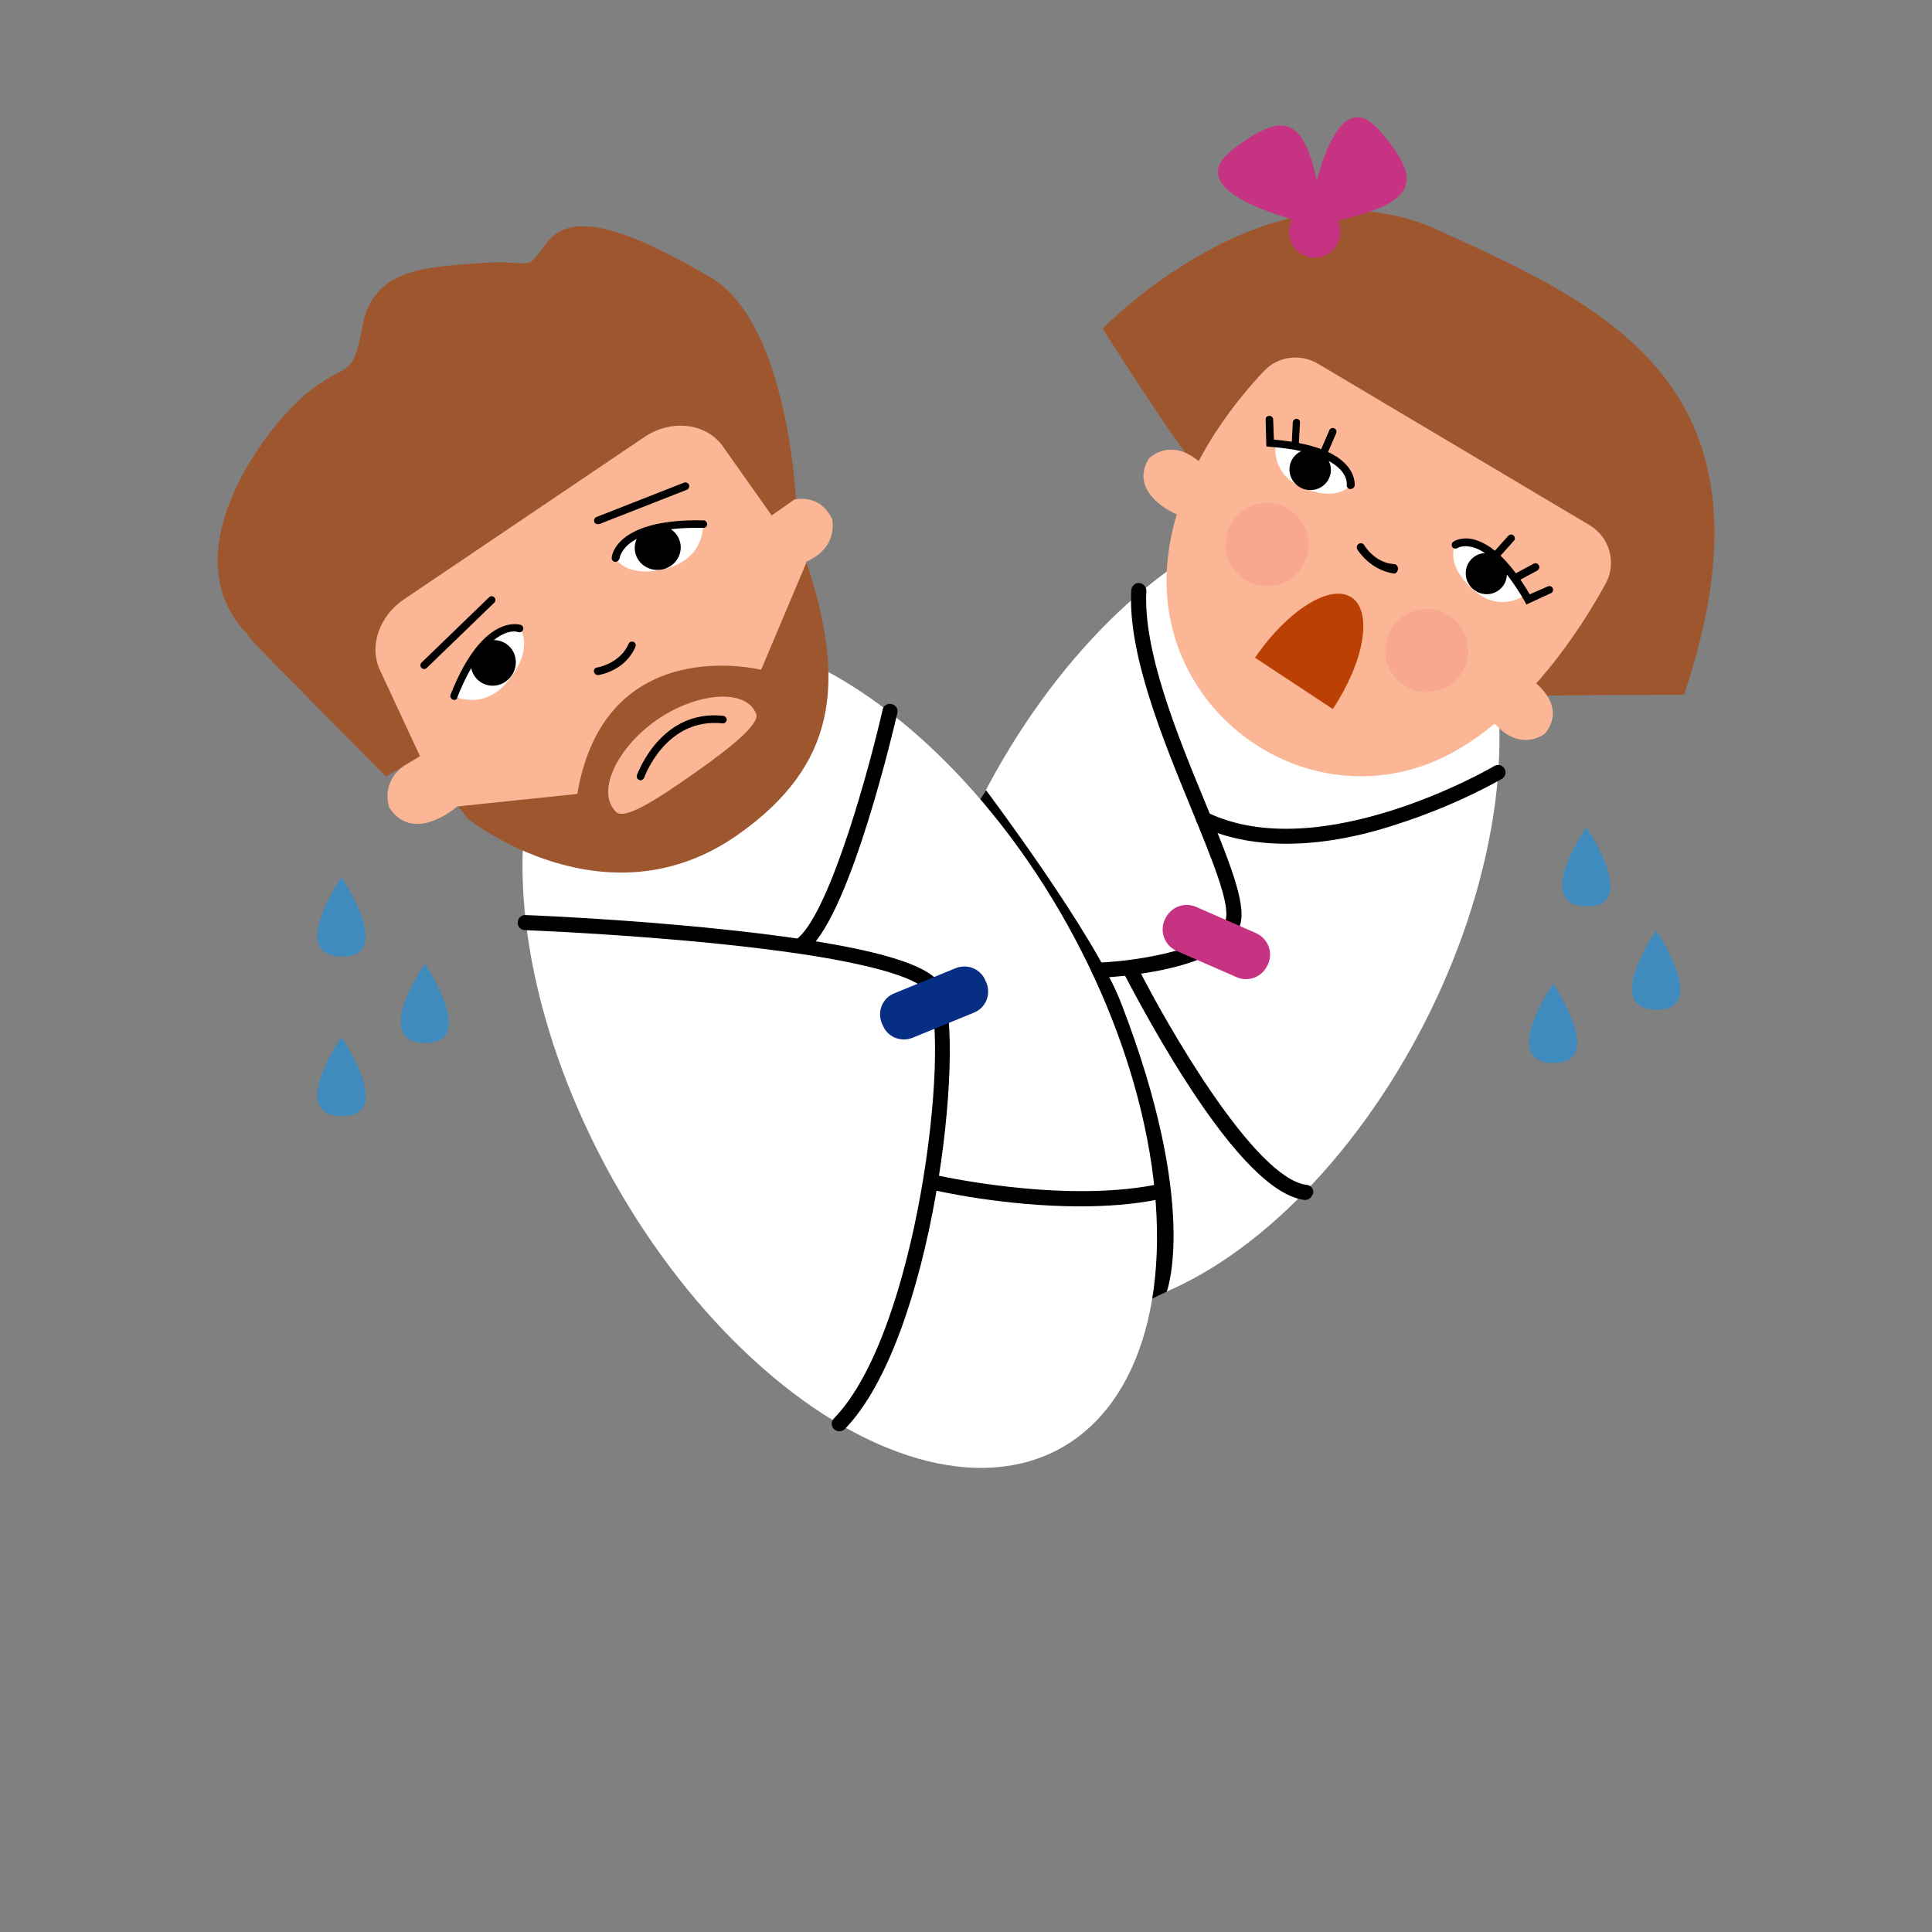 <?xml version="1.0" encoding="UTF-8"?> <!-- Generator: Adobe Illustrator 17.1.0, SVG Export Plug-In . SVG Version: 6.00 Build 0) --> <svg xmlns="http://www.w3.org/2000/svg" xmlns:xlink="http://www.w3.org/1999/xlink" id="Layer_1" x="0px" y="0px" viewBox="0 0 512 512" xml:space="preserve"><rect x="0" y="0" width="512" height="512" fill="#808080" stroke="none"/> <g> <g> <ellipse transform="matrix(0.89 0.456 -0.456 0.89 144.94 -118.877)" fill="#FFFFFF" cx="319" cy="241.2" rx="65.8" ry="114.7"></ellipse> <path d="M297.1,265.8c20.8,53.8,12.1,76.5,12.1,76.5s-11.7,5.6-16.6,7.9c-34.5,16.1-96.5,20.8-125.7-38.3s65.2-63.1,88.2-93.4 c4.5-6,6.2-9.1,6.2-9.1S290.2,247.8,297.1,265.8z"></path> <ellipse transform="matrix(0.874 -0.487 0.487 0.874 -107.464 143.529)" fill="#FFFFFF" cx="222.4" cy="278.5" rx="69" ry="120.3"></ellipse> <path d="M222.4,379.3c-0.5,0-1-0.2-1.4-0.6c-0.8-0.8-0.8-2,0-2.8c22.1-22.7,30.8-98.4,25.1-112.6c-0.5-1.2-3.2-4.3-18-7.6 c-9.2-2.1-21.6-3.9-36.9-5.5c-26.1-2.7-51.8-3.7-52.1-3.7c-1.1,0-2-1-1.9-2.1s1-2,2.1-1.9c0.3,0,26.1,1,52.4,3.8 c48.5,5.1,56.4,11.3,58.1,15.6c6.1,15.2-2.4,92.8-26,116.9C223.5,379.1,222.9,379.3,222.4,379.3z"></path> <path d="M212.9,252c-0.5,0-1.1-0.2-1.5-0.7c-0.7-0.8-0.7-2.1,0.2-2.8c8.8-7.9,19.1-46.3,22.3-60.4c0.2-1.1,1.3-1.8,2.4-1.5 c1.1,0.2,1.8,1.3,1.5,2.4c-0.5,2.1-12,52.2-23.5,62.5C213.8,251.9,213.4,252,212.9,252z"></path> <path d="M286.3,319.7c-20.2,0-38.6-4.2-39.6-4.5c-1.1-0.3-1.7-1.3-1.5-2.4s1.3-1.7,2.4-1.5c0.3,0.1,33.1,7.6,58.5,2.7 c1.1-0.2,2.1,0.5,2.3,1.6c0.2,1.1-0.5,2.1-1.6,2.3C300.2,319.2,293.2,319.7,286.3,319.7z"></path> <path d="M291.3,259.1c-1.1,0-1.9-0.8-2-1.9c0-1.1,0.8-2,1.9-2.1c11.8-0.5,31.4-4.1,33.6-11.3c1.3-4.3-3.8-16.5-9.1-29.5 c-7.5-18.3-16.9-41.1-15.9-57.9c0.1-1.1,1-2,2.1-1.9c1.1,0.1,1.9,1,1.9,2.1c-0.9,15.9,8.2,38.2,15.6,56.1 c6.3,15.4,10.9,26.6,9.3,32.2C325,257.3,294.9,259,291.3,259.1C291.4,259.1,291.4,259.1,291.3,259.1z"></path> <path d="M340.9,223.6c-8.6,0-16.3-1.6-22.8-4.7c-1-0.5-1.4-1.7-0.9-2.7s1.7-1.4,2.7-0.9c30.1,14.5,75.7-12,76.1-12.3 c1-0.6,2.2-0.2,2.7,0.7c0.6,1,0.2,2.2-0.7,2.7c-0.5,0.3-12,7-27.7,12C359.8,221.9,349.9,223.6,340.9,223.6z"></path> <path d="M345.9,318c-0.1,0-0.2,0-0.2,0c-8-1-18.5-11.4-31.2-31.1c-9.3-14.4-16.5-28.7-16.6-28.8c-0.5-1-0.1-2.2,0.9-2.7 c1-0.5,2.2-0.1,2.7,0.9c7.8,15.5,31.1,56.1,44.8,57.7c1.1,0.1,1.9,1.1,1.7,2.2C347.7,317.2,346.9,318,345.9,318z"></path> <path fill="#062E83" d="M261.4,260.4c1.3,3.2-0.2,6.8-3.4,8l-16.1,6.6c-3.2,1.3-6.8-0.2-8-3.4l-0.2-0.4c-1.3-3.2,0.2-6.8,3.4-8 l16.1-6.6c3.2-1.3,6.8,0.2,8,3.4L261.4,260.4z"></path> <path fill="#C63383" d="M335.9,255.8c-1.4,3.1-5,4.5-8.1,3.2l-16-7c-3.1-1.4-4.5-5-3.2-8.1l0.2-0.4c1.4-3.1,5-4.5,8.1-3.2l16,7 c3.1,1.4,4.5,5,3.2,8.1L335.9,255.8z"></path> </g> <g> <path fill="#FBB695" d="M112.3,200.3c0,0-11.6,3.1-9.3,13.2c0,0.2,0.1,0.4,0.2,0.6c5.8,8.7,15.6,1.7,18.1-0.5L112.3,200.3z"></path> <g> <path fill="#FBB695" d="M90.8,163.3c0,0,10,38,39.2,57c40.5,26.4,93.4-5.6,87.7-53.6c-3.5-29.4-24.1-57.1-33.1-67.4L90.8,163.3z"></path> <path fill="#FBB695" d="M209.9,150c0,0,11.8-1.8,10.7-12.1c0-0.2-0.1-0.4-0.2-0.6c-4.8-9.3-15.3-3.4-18-1.5L209.9,150z"></path> <g> <path fill="#FFFFFF" d="M120.4,184.5c0,0,8.1,4.2,14.7-4.6c6.6-8.7,2.6-13.4,2.6-13.4s-7.2-2.6-11.6,6.4 C123.5,178.2,120.4,184.5,120.4,184.5z"></path> <ellipse transform="matrix(0.558 -0.83 0.83 0.558 -88.111 186.065)" cx="130.7" cy="175.8" rx="6.1" ry="5.9"></ellipse> <path d="M120.4,185.5c-0.1,0-0.2,0-0.4-0.1c-0.5-0.2-0.8-0.8-0.6-1.3c8.5-21.6,18.2-18.6,18.6-18.5c0.5,0.2,0.8,0.7,0.6,1.3 c-0.2,0.5-0.7,0.8-1.3,0.6c-2.8-0.9-9.9,1.6-16.1,17.3C121.2,185.2,120.8,185.5,120.4,185.5z"></path> </g> <g> <path fill="#FFFFFF" d="M186.3,138.9c0,0,0.7,9.1-9.9,11.8c-10.6,2.7-13.3-2.8-13.3-2.8s0.4-7.7,10.4-8.2 C179.3,139.4,186.3,138.9,186.3,138.9z"></path> <ellipse transform="matrix(-0.981 0.193 -0.193 -0.981 373.281 253.739)" cx="174.3" cy="145" rx="6.1" ry="5.9"></ellipse> <path d="M163.1,148.9C163.1,148.9,163,148.9,163.1,148.9c-0.6,0-1-0.5-1-1.1c0-0.4,1-10.4,24.3-9.9c0.6,0,1,0.5,1,1 c0,0.6-0.5,1-1,1c-21.4-0.5-22.2,8-22.2,8.1C164,148.5,163.6,148.9,163.1,148.9z"></path> </g> <path d="M158.4,178.9c-0.5,0-0.9-0.4-1-0.9c-0.1-0.5,0.3-1.1,0.8-1.1l0,0c0.1,0,6.1-1,8.4-6.3c0.2-0.5,0.8-0.7,1.3-0.5 c0.5,0.2,0.7,0.8,0.5,1.3c-2.7,6.4-9.6,7.5-9.9,7.5C158.5,178.9,158.4,178.9,158.4,178.9z"></path> <path fill="#9E562F" d="M66.3,169.2c1,1.4,36,36.6,36,36.6l9-5.4l-10.6-22.8c-3-6.3-0.2-14.4,6.4-18.8l63.7-43 c7.1-4.8,16.3-3.7,20.7,2.4l13,18.4l6.4-4.5c0,0-2.1-46.6-22.6-58.6s-36.6-18.2-43.2-9.4c-6.5,8.8-3.3,4.5-17.6,5.6 c-14.4,1.1-28.5,1.3-31.4,16.5c-2.8,15.2-4,9.1-15,18.2S45,146.8,65.5,168"></path> <path fill="#9E562F" d="M213.7,149.1l-12,28.4c0,0-41.4-10.4-48.7,32.9l-31.6,3.3l2.6,3.3c0,0,36.4,29.1,71.7,4.1 c26-18.4,28.3-39.8,18.5-70.7L213.7,149.1z M184,204.9c-10.2,7.2-18.4,12.4-20.7,10.3c-5.5-5.3,0.3-17.1,10.6-24.3 c10.2-7.2,23.7-8.8,26.5-1.7C201.4,191.7,194.3,197.7,184,204.9z"></path> <path d="M158.4,138.9c-0.4,0-0.8-0.2-0.9-0.6c-0.2-0.5,0.1-1.1,0.6-1.3l23.2-9.1c0.5-0.2,1.1,0.1,1.3,0.6 c0.2,0.5-0.1,1.1-0.6,1.3l-23.2,9.1C158.7,138.9,158.5,138.9,158.4,138.9z"></path> <path d="M112.4,177.3c-0.3,0-0.5-0.1-0.7-0.3c-0.4-0.4-0.4-1,0-1.4l17.9-17.3c0.4-0.4,1-0.4,1.4,0c0.4,0.4,0.4,1,0,1.4L113.1,177 C112.9,177.2,112.6,177.3,112.4,177.3z"></path> <path d="M169.7,206.8c-0.1,0-0.2,0-0.3-0.1c-0.5-0.2-0.8-0.7-0.6-1.3c0.1-0.2,6.2-17.5,22.9-15.7c0.5,0.1,0.9,0.6,0.9,1.1 c-0.1,0.5-0.6,1-1.1,0.9c-15.1-1.6-20.7,14.2-20.8,14.4C170.5,206.5,170.1,206.8,169.7,206.8z"></path> </g> </g> <g> <path fill="#9E562F" d="M315.9,121.9c-2.7-1.8-23.7-34.8-23.7-34.8s44.7-46.4,89-26.1s92.6,41.2,65.1,123.1l-37.2,0.2L315.9,121.9 z"></path> <path fill="#FBB695" d="M334.9,98.4c-8.4,8.9-22.2,26.3-25.2,47.7c-6.2,43.6,40.5,74.9,77.9,51.8c17.7-10.9,30.6-29.9,37.9-43.2 c3-5.5,1.1-12.3-4.2-15.5l-72-42.8C344.5,93.6,338.6,94.4,334.9,98.4z"></path> <path fill="#FBB695" d="M319.3,123.8c0,0-7-8.4-14.5-2.6c-0.2,0.1-0.3,0.3-0.4,0.4c-4.9,8.2,4.6,13.5,7.4,14.7L319.3,123.8z"></path> <path fill="#FBB695" d="M395.1,190.5c0,0,6,9.1,14.1,4.1c0.2-0.1,0.3-0.2,0.4-0.4c5.8-7.6-3.1-13.9-5.7-15.4L395.1,190.5z"></path> <path fill="#BB4003" d="M353.2,187.9c8.3-12.5,10.6-25.6,5.1-29.5c-5.6-3.9-17,3.2-25.7,15.9L353.2,187.9z"></path> <g> <path fill="#FFFFFF" d="M338.1,117.6c0,0-1.7,8.1,7.5,11.8c9.2,3.7,12.4-0.9,12.4-0.9s-3.3-7.3-8.4-8.7 C344.4,118.5,338.1,117.6,338.1,117.6z"></path> <ellipse transform="matrix(0.946 0.324 -0.324 0.946 58.97 -105.742)" cx="347.3" cy="124.4" rx="5.5" ry="5.4"></ellipse> <path d="M357.9,129.6c-0.1,0-0.1,0-0.2,0c-0.5-0.1-0.9-0.6-0.8-1.2c0-0.1,0.2-1.6-1.3-3.5c-2-2.4-6.9-5.6-19.1-6.5l-0.9-0.1 l-0.2-7.1c0-0.6,0.4-1,1-1c0.5,0,1,0.4,1,1l0.2,5.3c10,0.9,16.6,3.3,19.7,7.3c2,2.6,1.7,4.9,1.7,5 C358.8,129.3,358.4,129.6,357.9,129.6z"></path> <path d="M343.3,119C343.3,119,343.3,119,343.3,119c-0.6,0-1-0.6-1-1.1l0.3-5.9c0-0.6,0.5-1,1-1c0.6,0,1,0.5,0.9,1l-0.3,5.9 C344.3,118.5,343.8,119,343.3,119z"></path> <path d="M350.7,121.2c-0.1,0-0.3,0-0.4-0.1c-0.5-0.2-0.7-0.8-0.5-1.3l2.5-5.8c0.2-0.5,0.8-0.7,1.3-0.5c0.5,0.2,0.7,0.8,0.5,1.3 l-2.5,5.8C351.5,121,351.1,121.2,350.7,121.2z"></path> </g> <g> <path fill="#FFFFFF" d="M404.1,157.7c0,0-6.6,5.1-13.9-1.6c-7.3-6.7-4.6-11.5-4.6-11.5s8-0.2,11.5,3.8 C400.5,152.3,404.1,157.7,404.1,157.7z"></path> <ellipse transform="matrix(-0.701 -0.714 0.714 -0.701 561.342 540.091)" cx="394" cy="152.3" rx="5.5" ry="5.4"></ellipse> <path d="M404.5,160.2l-0.4-0.8c-6.2-10.7-11.2-13.8-14.2-14.5c-2.3-0.5-3.6,0.3-3.6,0.3c-0.5,0.3-1.1,0.2-1.4-0.2 c-0.3-0.5-0.2-1.1,0.2-1.4c0.1-0.1,2-1.4,5.2-0.7c4.9,1.1,10,6,15.1,14.6l4.8-2.1c0.5-0.2,1.1,0,1.3,0.5s0,1.1-0.5,1.3 L404.5,160.2z"></path> <path d="M401.7,154.1c-0.4,0-0.7-0.2-0.9-0.5c-0.3-0.5-0.1-1.1,0.4-1.4l5.2-2.8c0.5-0.3,1.1-0.1,1.4,0.4c0.3,0.5,0.1,1.1-0.4,1.4 l-5.2,2.8C402,154,401.8,154.1,401.7,154.1z"></path> <path d="M396.3,148.4c-0.2,0-0.5-0.1-0.7-0.3c-0.4-0.4-0.5-1-0.1-1.4l4.2-4.7c0.4-0.4,1-0.5,1.4-0.1c0.4,0.4,0.5,1,0.1,1.4 L397,148C396.8,148.3,396.6,148.4,396.3,148.4z"></path> </g> <path d="M369.4,152C369.4,152,369.4,152,369.4,152c-6.4-1-9.5-6.1-9.7-6.4c-0.3-0.5-0.1-1.2,0.4-1.5c0.5-0.3,1.1-0.1,1.4,0.3l0,0 c0,0,2.7,4.8,8,5.1c0.6,0,1,0.7,1,1.3C370.4,151.4,370,152,369.4,152z"></path> <g> <g> <path fill="#C63383" d="M351.6,60.4c0,0-41.2-8-25.1-20.6c16.1-12.6,20.5-7.3,24.3,18.4"></path> <path fill="#C63383" d="M346.3,60.7c0,0,5.7-41.6,19.2-26.2s8.4,20.1-17,25.3"></path> </g> <circle fill="#C63383" cx="348.4" cy="61.5" r="6.8"></circle> </g> <circle fill="#F8A790" cx="378.1" cy="172.4" r="11"></circle> <circle fill="#F8A790" cx="335.8" cy="144.3" r="11"></circle> </g> <path fill="#3F8BBD" d="M411.6,260.7c0,0-14.4,20.8,0,21C426,281.9,411.6,260.7,411.6,260.7z"></path> <path fill="#3F8BBD" d="M438.9,246.6c0,0-14.4,20.8,0,21C453.3,267.8,438.9,246.6,438.9,246.6z"></path> <path fill="#3F8BBD" d="M420.4,219.2c0,0-14.4,20.8,0,21C434.8,240.4,420.4,219.2,420.4,219.2z"></path> <path fill="#3F8BBD" d="M90.5,232.5c0,0-14.4,20.8,0,21S90.5,232.5,90.5,232.5z"></path> <path fill="#3F8BBD" d="M90.5,274.8c0,0-14.4,20.8,0,21C104.9,296,90.5,274.8,90.5,274.8z"></path> <path fill="#3F8BBD" d="M112.6,255.4c0,0-14.4,20.8,0,21C126.9,276.6,112.6,255.4,112.6,255.4z"></path> </g> </svg> 